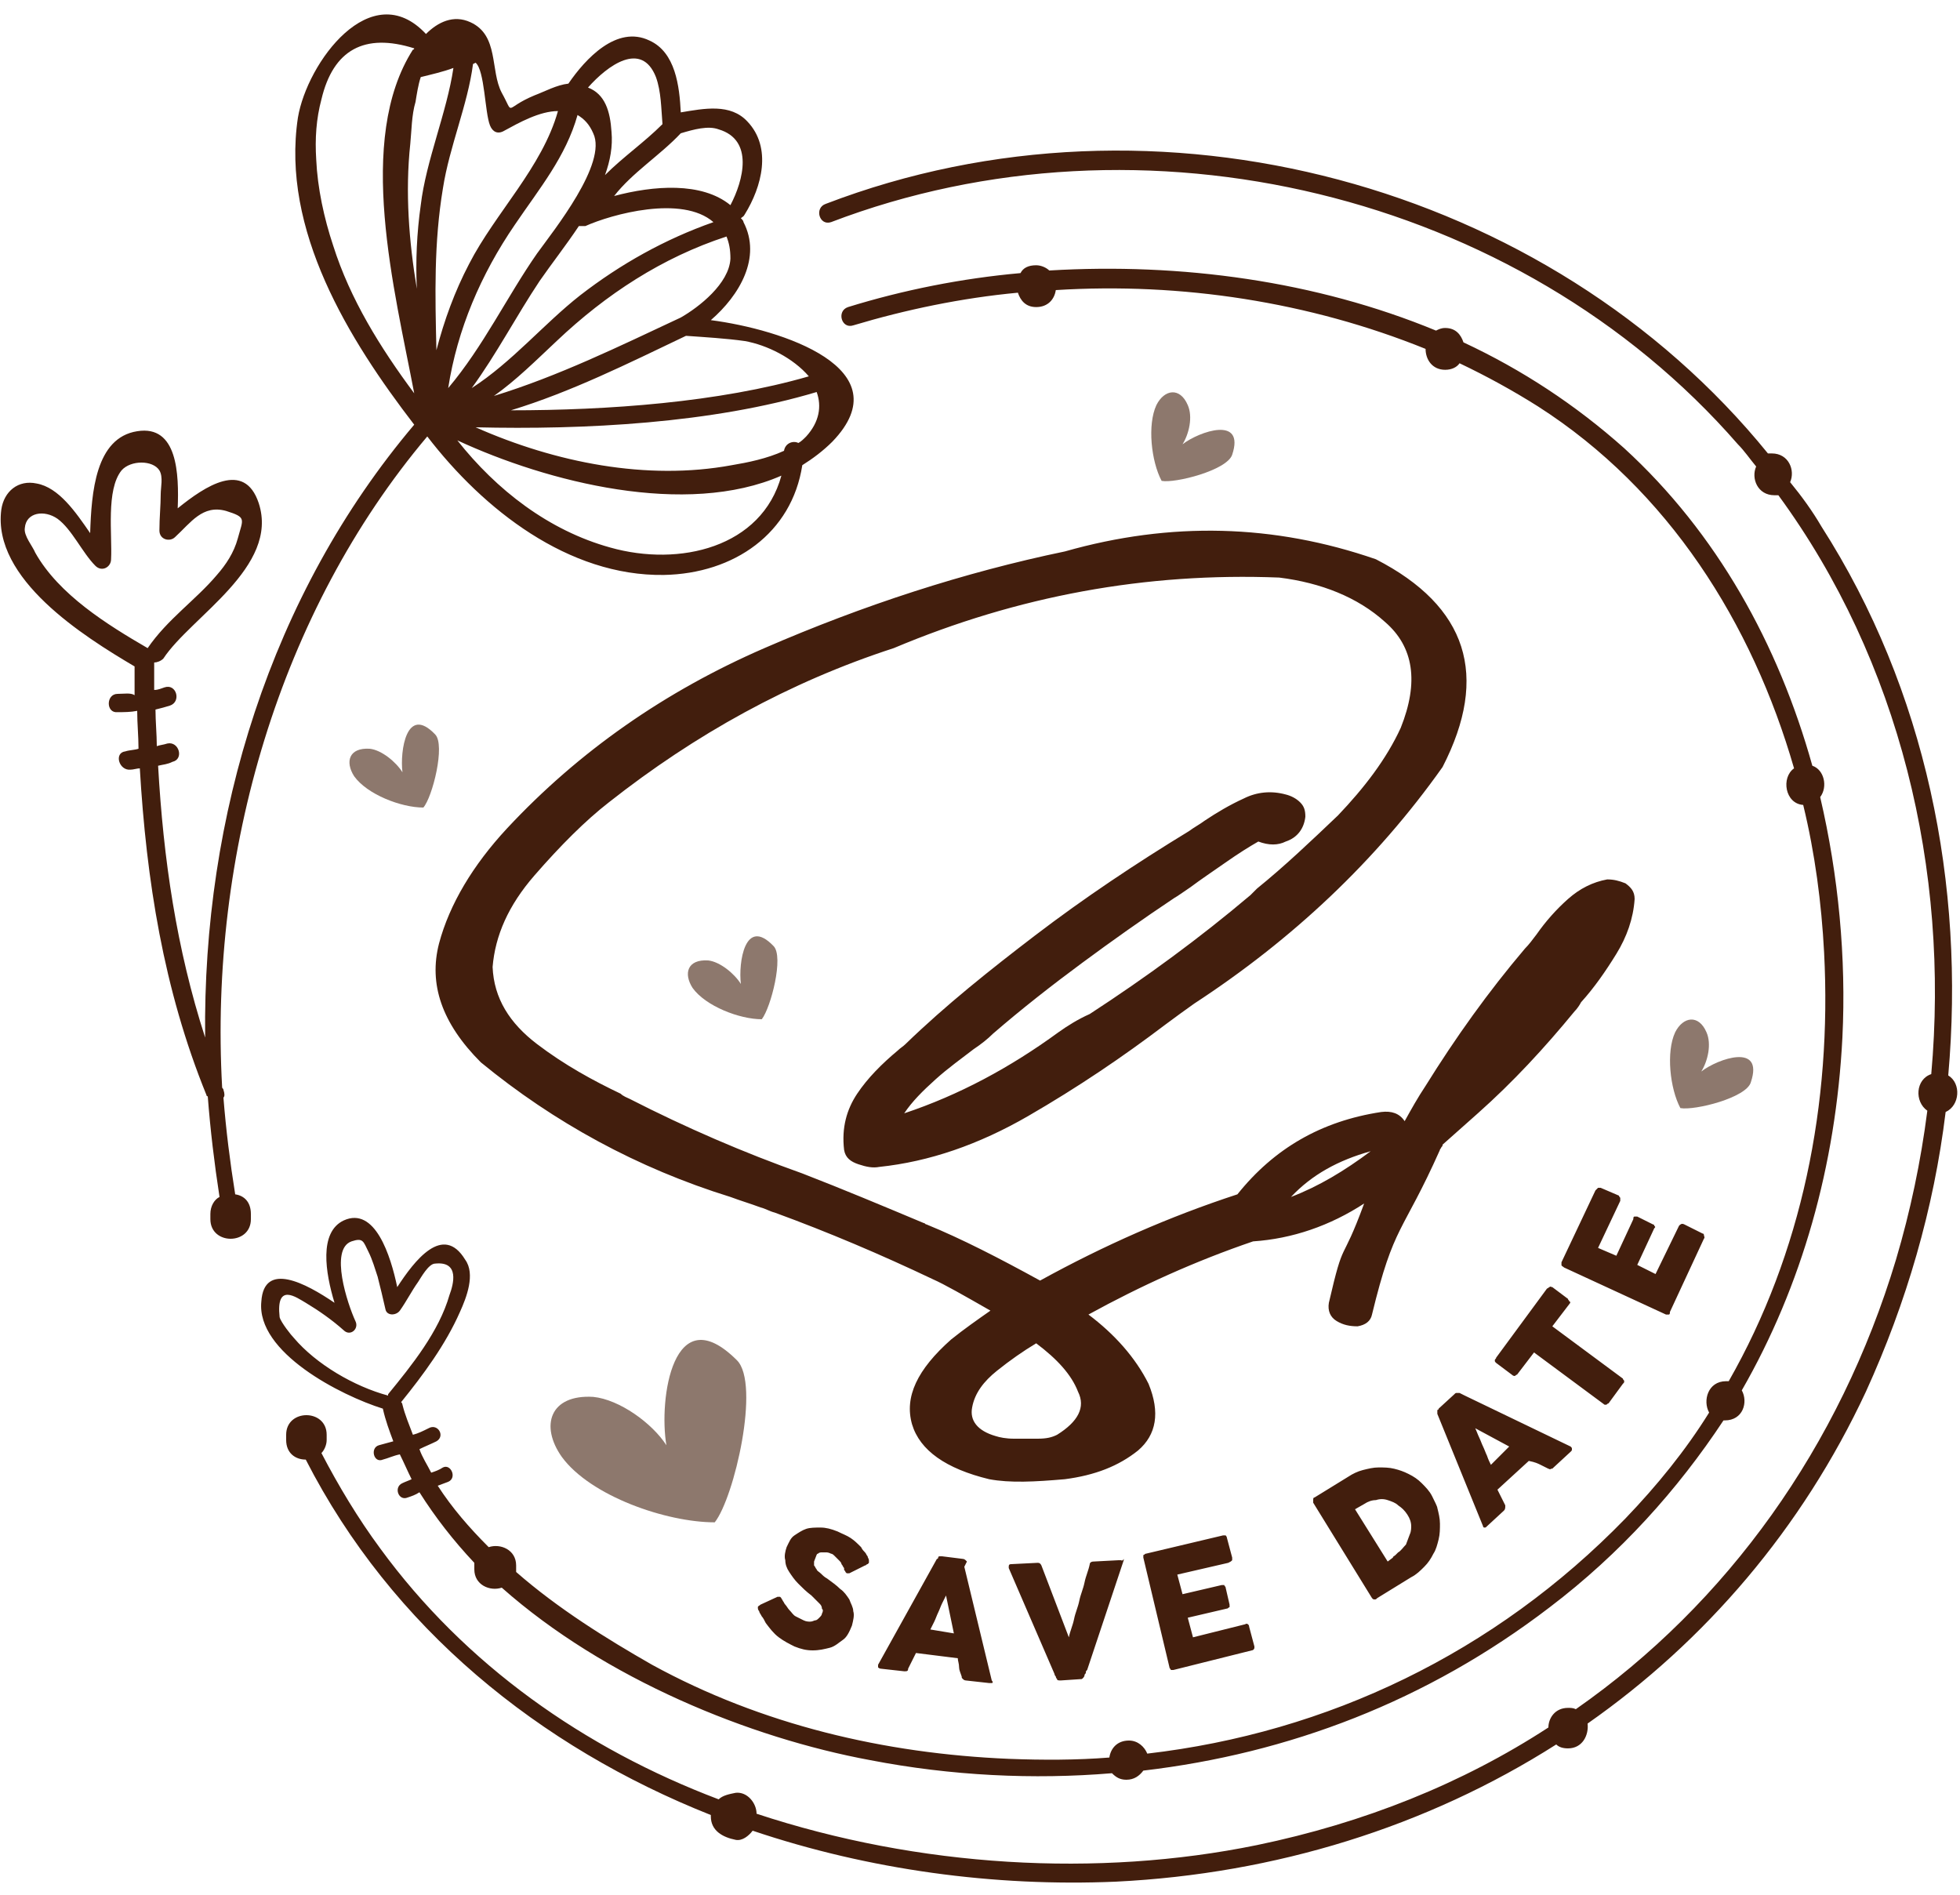 <?xml version="1.0" encoding="utf-8"?>
<!-- Generator: Adobe Illustrator 23.0.3, SVG Export Plug-In . SVG Version: 6.00 Build 0)  -->
<svg version="1.1" id="Layer_1" xmlns="http://www.w3.org/2000/svg" xmlns:xlink="http://www.w3.org/1999/xlink" x="0px" y="0px"
	 viewBox="0 0 150 145" style="enable-background:new 0 0 150 145;" xml:space="preserve">
<style type="text/css">
	.st0{fill:#421e0d;}
	.st1{opacity:0.6;fill:#421e0d;}
</style>
<g>
	<g>
		<path class="st0" d="M149.1,82.3c1.3-14.6-1.7-29.5-9.7-42c-0.7-1.2-1.5-2.3-2.4-3.4c0.4-0.9-0.1-2.2-1.4-2.2c-0.1,0-0.2,0-0.3,0
			C118.5,14,88.5,5.9,63.2,15.6c-0.9,0.3-0.5,1.7,0.4,1.4c23.8-9.1,52.6-2.3,69.4,17c0.5,0.5,0.9,1.1,1.4,1.7
			c-0.4,0.9,0.1,2.2,1.4,2.2c0.1,0,0.2,0,0.3,0c9.3,12.7,13.1,28.7,11.7,44.3c-1.2,0.4-1.3,2.1-0.3,2.8c-0.5,3.9-1.3,7.7-2.4,11.4
			c-4.3,14.3-12.9,26.3-24.5,34.4c-0.2-0.1-0.4-0.1-0.6-0.1c-1,0-1.5,0.8-1.5,1.5c-6.6,4.3-14.1,7.3-22.3,9
			c-12.2,2.5-25.9,1.7-38.3-2.4c0-0.8-0.7-1.7-1.6-1.6c-0.5,0.1-1,0.2-1.3,0.5c-10.3-3.9-19.4-10.3-25.9-19.2
			c-1.7-2.3-3.2-4.8-4.5-7.3c0.2-0.2,0.4-0.6,0.4-1v-0.4c0-2-3.1-2-3.1,0v0.4c0,1,0.7,1.5,1.5,1.5c6.6,12.9,17.9,22,31,27.2
			c0,0,0,0,0,0.1c0,1.1,0.9,1.6,1.9,1.8c0.5,0.1,1-0.3,1.3-0.7c8.9,3,18.5,4.3,27.8,3.9c12.2-0.6,23.8-4.2,33.7-10.5
			c0.2,0.2,0.5,0.3,0.9,0.3c1.1,0,1.6-1,1.5-1.9c9-6.3,16.4-14.9,21.3-25.4c3.1-6.8,5.2-14,6.1-21.4C150,84.6,150.1,82.9,149.1,82.3
			z M74,119.5c0,0-0.1-0.1-0.1-0.1c0,0-0.1-0.1-0.2-0.1l-1.6-0.2c0,0-0.1,0-0.1,0c0,0-0.1,0-0.1,0c0,0-0.1,0-0.1,0.1
			c0,0,0,0.1-0.1,0.1l-4.5,8.1c0,0.1,0,0.1,0,0.2c0,0,0.1,0.1,0.2,0.1l1.8,0.2c0.2,0,0.3,0,0.3-0.2c0.1-0.2,0.2-0.4,0.3-0.6
			c0.1-0.2,0.2-0.4,0.3-0.6l3.2,0.4c0,0.2,0.1,0.4,0.1,0.7c0,0.2,0.1,0.4,0.2,0.7c0,0.1,0,0.1,0.1,0.2c0,0,0.1,0.1,0.2,0.1l1.8,0.2
			c0.1,0,0.2,0,0.2,0c0.1,0,0.1-0.1,0-0.2l-2.1-8.7L74,119.5z M71.2,124.7c0.1-0.2,0.2-0.4,0.3-0.6c0.1-0.2,0.2-0.5,0.3-0.7
			c0.1-0.2,0.2-0.5,0.3-0.7c0.1-0.2,0.2-0.4,0.3-0.6l0.6,2.9L71.2,124.7z M62.6,118.9c0.1-0.1,0.2-0.1,0.3-0.1c0.1,0,0.2,0,0.3,0
			c0.1,0,0.2,0,0.4,0.1c0.1,0,0.2,0.1,0.3,0.2c0.1,0.1,0.2,0.2,0.3,0.3c0.1,0.1,0.2,0.2,0.2,0.3c0.1,0.1,0.1,0.2,0.2,0.3l0,0.1
			c0,0.1,0.1,0.1,0.1,0.2c0,0,0.1,0.1,0.1,0.1c0.1,0,0.1,0,0.2,0l1.2-0.6c0.1,0,0.1-0.1,0.2-0.1c0,0,0.1-0.1,0.1-0.1
			c0-0.1,0-0.1,0-0.2c0-0.1-0.1-0.2-0.1-0.3c-0.1-0.1-0.1-0.2-0.2-0.3c-0.1-0.1-0.2-0.2-0.3-0.4c-0.3-0.3-0.5-0.5-0.8-0.7
			c-0.3-0.2-0.6-0.3-1-0.5c-0.5-0.2-0.9-0.3-1.3-0.3c-0.4,0-0.8,0-1.1,0.1s-0.6,0.3-0.9,0.5s-0.4,0.5-0.6,0.9
			c-0.1,0.3-0.2,0.7-0.1,1c0,0.3,0.1,0.6,0.3,0.9c0.2,0.3,0.4,0.6,0.7,0.9c0.3,0.3,0.6,0.6,1,0.9c0.1,0.1,0.2,0.2,0.3,0.3
			c0.1,0.1,0.2,0.2,0.3,0.3c0.1,0.1,0.2,0.2,0.2,0.4c0.1,0.1,0.1,0.2,0,0.4c0,0.1-0.1,0.2-0.2,0.3c-0.1,0.1-0.2,0.2-0.3,0.2
			c-0.1,0-0.2,0.1-0.4,0.1c-0.1,0-0.3,0-0.5-0.1c-0.2-0.1-0.4-0.2-0.6-0.3c-0.2-0.1-0.3-0.3-0.5-0.5c-0.1-0.1-0.2-0.3-0.3-0.4
			c-0.1-0.1-0.1-0.2-0.2-0.3c0-0.1-0.1-0.1-0.1-0.2c0,0-0.1-0.1-0.1-0.1c-0.1,0-0.1,0-0.2,0l-1.3,0.6c-0.1,0.1-0.2,0.1-0.2,0.2
			c0,0.1,0,0.2,0.1,0.3c0,0,0,0,0,0c0,0,0,0,0,0c0,0,0,0,0,0c0,0,0,0,0,0l0,0c0,0.1,0.1,0.2,0.2,0.4c0.1,0.1,0.2,0.3,0.3,0.5
			c0.3,0.4,0.6,0.8,1,1.1c0.4,0.3,0.8,0.5,1.2,0.7c0.5,0.2,0.9,0.3,1.4,0.3s0.9-0.1,1.3-0.2s0.7-0.4,1-0.6s0.5-0.6,0.7-1.1
			c0.1-0.4,0.2-0.8,0.1-1.1c0-0.3-0.2-0.6-0.3-0.9c-0.2-0.3-0.4-0.6-0.7-0.8c-0.3-0.3-0.6-0.5-1-0.8c-0.2-0.1-0.4-0.3-0.5-0.4
			c-0.1-0.1-0.3-0.2-0.3-0.3c-0.1-0.1-0.1-0.2-0.2-0.3c0-0.1,0-0.2,0-0.3C62.5,119,62.5,118.9,62.6,118.9z M29.3,107.8
			C29.3,107.8,29.3,107.8,29.3,107.8c0.2,0.9,0.5,1.7,0.8,2.5c-0.4,0.1-0.7,0.2-1.1,0.3c-0.7,0.2-0.4,1.4,0.3,1.1
			c0.4-0.1,0.8-0.3,1.3-0.4c0.3,0.6,0.6,1.3,0.9,1.9c-0.2,0.1-0.5,0.2-0.7,0.3c-0.7,0.3-0.3,1.4,0.4,1.1c0.3-0.1,0.6-0.2,0.9-0.4
			c1.2,1.9,2.6,3.7,4.2,5.4c0,0,0,0.1,0,0.1v0.4c0,1.2,1.2,1.7,2.1,1.4c7.9,7,19,11.5,28.2,13.2c6.2,1.2,12.5,1.5,18.5,1
			c0.3,0.3,0.6,0.5,1.1,0.5c0.6,0,1-0.3,1.3-0.7c11.1-1.3,21.7-5.3,31.1-12.5c5.4-4.1,9.8-9,13.3-14.3c0,0,0.1,0,0.1,0
			c1.4,0,1.8-1.4,1.3-2.3c4.6-8,7.2-17.2,7.7-27c0.3-6.1-0.3-12.4-1.7-18.4c0.6-0.8,0.3-2.1-0.6-2.4c-2.6-9.3-7.3-17.8-14.4-24.3
			c-3.7-3.3-7.8-6-12.3-8.1c-0.2-0.6-0.6-1.1-1.4-1.1c-0.3,0-0.5,0.1-0.7,0.2c-9.2-3.8-19.5-5.2-29.6-4.6c-0.2-0.2-0.6-0.4-1-0.4
			c-0.6,0-1,0.2-1.2,0.6c-4.5,0.4-9,1.3-13.2,2.6c-0.9,0.3-0.5,1.7,0.4,1.4c4-1.2,8.3-2.1,12.6-2.5c0.2,0.6,0.6,1.1,1.4,1.1
			c0.9,0,1.4-0.6,1.5-1.3c9.6-0.6,19.4,0.9,28.3,4.5c0,0.8,0.5,1.6,1.5,1.6c0.5,0,0.9-0.2,1.1-0.5c2.1,1,4.1,2.1,6,3.3
			c10,6.4,16.4,16.6,19.6,27.7c-1,0.7-0.7,2.7,0.7,2.8c0.9,3.7,1.4,7.5,1.6,11.3c0.6,11.6-1.7,23-7.3,32.8c-0.1,0-0.1,0-0.2,0
			c-1.4,0-1.8,1.5-1.3,2.4c-1.8,2.9-4,5.6-6.4,8.1c-10,10.3-22.8,16.4-36.6,18c-0.2-0.5-0.7-1-1.4-1c-0.9,0-1.4,0.6-1.5,1.3
			c-2.5,0.2-5.1,0.2-7.7,0.1c-9.5-0.4-18.9-2.6-27.3-7.2c-3.5-2-7.2-4.3-10.4-7.1c0,0,0,0,0-0.1v-0.4c0-1.2-1.2-1.7-2.1-1.4
			c-1.5-1.5-2.8-3-3.9-4.7c0.3-0.1,0.5-0.2,0.8-0.3c0.7-0.3,0.2-1.4-0.4-1.1c-0.3,0.2-0.6,0.3-0.9,0.4c-0.3-0.6-0.7-1.2-0.9-1.8
			c0.4-0.2,0.9-0.4,1.3-0.6c0.7-0.4,0.1-1.4-0.6-1c-0.4,0.2-0.8,0.4-1.2,0.5c-0.3-0.8-0.6-1.5-0.8-2.3c0-0.1-0.1-0.2-0.1-0.2
			c1.7-2.1,3.4-4.4,4.5-6.9c0.5-1.1,1.2-2.9,0.4-4c-1.7-2.8-3.9,0.1-5.2,2.1c-0.5-2.4-1.7-6.2-4.1-5.1c-1.9,0.9-1.4,4-0.7,6.3
			c-2.2-1.5-5.4-3.2-5.6-0.1C19.6,103.5,26.1,106.8,29.3,107.8z M23.4,99.7c1,0.6,2,1.3,2.9,2.1c0.5,0.5,1.2-0.1,0.9-0.7
			c-0.6-1.3-2-5.5-0.3-6.1c0.9-0.3,0.9,0,1.3,0.8c0.3,0.6,0.5,1.3,0.7,1.9c0.2,0.8,0.4,1.6,0.6,2.5c0.1,0.5,0.8,0.5,1.1,0.1
			c0.5-0.7,0.9-1.5,1.4-2.2c0.2-0.3,0.8-1.4,1.3-1.4c1.9-0.2,1.4,1.6,1.1,2.4c-0.8,2.8-2.9,5.4-4.7,7.6c0,0,0,0,0,0.1
			c-2.6-0.7-5.5-2.4-7.2-4.4c-0.2-0.2-1-1.2-1.1-1.6C21.1,98.1,22.7,99.3,23.4,99.7z M117.9,112.1c0.2,0.1,0.4,0.2,0.6,0.3
			c0.1,0,0.1,0.1,0.2,0c0.1,0,0.1,0,0.2-0.1l1.3-1.2c0.1-0.1,0.1-0.1,0.1-0.2c0-0.1,0-0.1-0.1-0.2l-8.1-3.9l-0.4-0.2
			c0,0-0.1,0-0.2,0c-0.1,0-0.1,0-0.2,0.1l-1.2,1.1c0,0,0,0.1-0.1,0.1c0,0,0,0.1,0,0.1c0,0,0,0.1,0,0.1c0,0,0,0.1,0,0.1l3.5,8.6
			c0,0.1,0.1,0.1,0.1,0.1c0.1,0,0.1,0,0.2-0.1l1.3-1.2c0.1-0.1,0.1-0.2,0.1-0.4c-0.1-0.2-0.2-0.4-0.3-0.6c-0.1-0.2-0.2-0.4-0.3-0.6
			l2.4-2.2C117.5,111.9,117.7,112,117.9,112.1z M114.1,112.1c-0.1-0.2-0.2-0.4-0.3-0.7c-0.1-0.2-0.2-0.5-0.3-0.7s-0.2-0.5-0.3-0.7
			c-0.1-0.2-0.2-0.5-0.3-0.7l2.6,1.4L114.1,112.1z M85.8,119.4c0,0-0.1,0-0.2,0l-1.9,0.1c-0.2,0-0.3,0.1-0.3,0.2
			c-0.1,0.5-0.3,0.9-0.4,1.4c-0.1,0.5-0.3,0.9-0.4,1.4c-0.1,0.5-0.3,0.9-0.4,1.4s-0.3,0.9-0.4,1.4l-2.1-5.5
			c-0.1-0.2-0.2-0.2-0.3-0.2l-2,0.1c-0.2,0-0.2,0.1-0.2,0.2c0,0,0,0,0,0c0,0,0,0,0,0.1l3.5,8.1c0,0.1,0.1,0.2,0.1,0.2
			c0,0.1,0.1,0.2,0.1,0.2c0,0.1,0.1,0.1,0.3,0.1l1.5-0.1c0.1,0,0.1,0,0.2-0.1c0,0,0.1-0.1,0.1-0.2c0-0.1,0.1-0.1,0.1-0.2
			c0-0.1,0-0.1,0.1-0.2l2.8-8.4l0,0c0,0,0,0,0-0.1C85.9,119.5,85.8,119.4,85.8,119.4z M18,91.4c-0.4-2.5-0.7-4.9-0.9-7.4
			c0.1-0.1,0.1-0.3,0-0.6c0-0.1-0.1-0.1-0.1-0.2c-1-17.9,4.4-36.4,15.7-49.8C37,39,43.5,44.1,50.8,44c5.4-0.1,9.8-3.2,10.6-8.4
			c0.8-0.5,1.6-1.1,2.3-1.8c5.4-5.6-3.9-8.6-9.3-9.3c2.2-1.9,3.9-4.8,2.5-7.5c0-0.1-0.1-0.2-0.2-0.3c0.1-0.1,0.2-0.1,0.3-0.3
			c1.3-2.1,2.1-5.1,0.2-7.1c-1.3-1.4-3.3-1-5.1-0.7C52,6.6,51.7,4,49.7,3.1c-2.5-1.2-4.9,1.4-6.2,3.3c-0.9,0.1-1.8,0.6-2.6,0.9
			c-2.4,1-1.5,1.6-2.5-0.2c-0.9-1.7-0.2-4.4-2.4-5.4c-1.3-0.6-2.5,0-3.4,0.9c-4.2-4.5-9.1,2.2-9.8,6.4c-1.3,8.6,3.9,17,8.9,23.5
			c-11,13-16.2,30-16,46.9c-2.2-6.8-3.2-13.7-3.6-20.8c0.4-0.1,0.7-0.1,1.1-0.3c0.9-0.2,0.5-1.6-0.4-1.4c-0.3,0.1-0.5,0.1-0.8,0.2
			c0-0.9-0.1-1.9-0.1-2.8c0.4-0.1,0.8-0.2,1.1-0.3c0.9-0.3,0.5-1.7-0.4-1.4c-0.3,0.1-0.5,0.2-0.8,0.2c0-0.7,0-1.4,0-2.1
			c0.2,0,0.5-0.1,0.7-0.3c2.1-3.2,8.9-7,7.3-11.9c-1.1-3.3-4.1-1.3-6.2,0.4c0.1-2.6,0-6.4-3.1-5.9c-3.2,0.5-3.5,4.7-3.6,7.8
			c-1.1-1.6-2.4-3.5-4.1-3.8c-1.4-0.3-2.5,0.6-2.7,2c-0.7,5.3,6.3,9.7,10.2,12c0,0.7,0,1.5,0,2.2C10,53,9.5,53.1,9,53.1
			c-0.9,0-0.9,1.5,0,1.4c0.5,0,1,0,1.5-0.1c0,1,0.1,1.9,0.1,2.9c-0.3,0.1-0.7,0.1-1,0.2C8.7,57.6,9.1,59,10,58.9
			c0.2,0,0.5-0.1,0.7-0.1c0.5,8.5,1.8,16.9,5.1,25c0,0.1,0.1,0.1,0.1,0.1c0.2,2.6,0.5,5.1,0.9,7.7c-0.4,0.2-0.7,0.7-0.7,1.3v0.4
			c0,2,3.1,2,3.1,0v-0.4C19.2,92,18.7,91.5,18,91.4z M46.7,41.9C42,40.6,38,37.5,35,33.7c6.9,3.2,17.5,5.9,24.8,2.7
			C58.3,41.9,52,43.4,46.7,41.9z M61.7,33.4c-0.2,0.2-0.4,0.4-0.6,0.5c-0.4-0.2-1,0-1.1,0.6c0,0,0,0,0,0c-1.3,0.6-2.8,0.9-4,1.1
			c-6.5,1.2-13.5-0.2-19.6-2.9c8.3,0.2,18.1-0.3,26.1-2.7C62.9,31.1,62.7,32.3,61.7,33.4z M36.1,29.7c1.9-2.6,3.4-5.5,5.2-8.2
			c0.9-1.3,2-2.7,3-4.2c0.2,0,0.3,0,0.5,0c2-0.9,7.4-2.4,9.8-0.3c-3.7,1.3-7.1,3.2-10.2,5.6C41.6,24.8,39.2,27.7,36.1,29.7z
			 M57,26.1c1.7,0.3,3.7,1.3,4.9,2.7c-6.9,2-15.4,2.6-22.8,2.6c4.6-1.4,9-3.6,13.4-5.7C53.9,25.8,55.6,25.9,57,26.1z M52.1,24.3
			c-4.7,2.2-9.4,4.5-14.3,6c1.7-1.2,3.2-2.7,4.8-4.2c3.8-3.6,8.1-6.4,13-8c0.2,0.5,0.3,1,0.3,1.7C55.8,21.7,53.5,23.5,52.1,24.3z
			 M52.1,10.2C52.1,10.2,52.1,10.2,52.1,10.2c1-0.3,2.1-0.6,2.9-0.3c2.7,0.8,1.9,3.9,0.9,5.8c-2.2-1.8-5.9-1.5-8.9-0.7
			C48.4,13.2,50.5,11.9,52.1,10.2z M50.2,5.9c0.4,1.1,0.4,2.4,0.5,3.6c0,0,0,0,0,0c-1.4,1.4-3,2.5-4.4,3.9c0.4-1.1,0.6-2.2,0.5-3.3
			c-0.1-1.6-0.5-2.9-1.8-3.4C46.5,5,49.1,3.1,50.2,5.9z M44.2,8.8c0.5,0.3,0.9,0.7,1.2,1.4c1.1,2.3-3,7.4-4.3,9.2
			c-2.3,3.3-4.1,7.1-6.8,10.3c0.7-4.5,2.5-8.7,5.1-12.5C41.3,14.4,43.3,12,44.2,8.8z M36.2,4.9l0.2-0.1c0.7,0.6,0.7,3.8,1.1,4.8
			c0.2,0.5,0.6,0.7,1.1,0.4c1.1-0.6,2.7-1.5,4.1-1.5c-1.2,4.3-4.8,7.8-6.8,11.7c-1.1,2.1-1.9,4.3-2.5,6.6c-0.1-4.2-0.2-8.2,0.5-12.4
			C34.4,11.2,35.8,8,36.2,4.9z M25.5,18.8c-0.7-2.1-1.2-4.4-1.3-6.6c-0.1-1.6,0-3.1,0.4-4.6c0.9-3.8,3.3-5.1,7.1-3.9c0,0,0,0,0,0
			c0,0,0,0.1-0.1,0.1c-4.4,6.9-1.4,18.4,0.1,26.3C29.1,26.6,26.8,22.9,25.5,18.8z M31.4,11c0.1-1,0.1-2.2,0.4-3.2
			c0.1-0.6,0.2-1.3,0.4-1.9c0.8-0.2,1.7-0.4,2.5-0.7c-0.5,3.4-2.1,7.1-2.5,10.5c-0.3,2.1-0.4,4.3-0.3,6.4C31.3,18.5,31,14.7,31.4,11
			z M11.3,49.6c-3.1-1.8-6.8-4.1-8.6-7.3c-0.2-0.5-0.9-1.3-0.8-1.9c0.1-1.2,1.5-1.4,2.5-0.7c1.1,0.8,1.9,2.6,2.9,3.6
			c0.5,0.5,1.2,0.1,1.2-0.5c0.1-1.9-0.4-5.3,0.8-6.8c0.7-0.8,2.4-0.8,2.9,0c0.3,0.5,0.1,1.3,0.1,1.8c0,0.9-0.1,1.8-0.1,2.8
			c0,0.7,0.8,0.9,1.2,0.5c1.2-1.1,2.1-2.5,3.9-2c1.6,0.5,1.3,0.6,0.9,2.1c-0.3,1.1-0.9,2-1.6,2.8C15,45.9,12.8,47.4,11.3,49.6
			C11.3,49.6,11.3,49.6,11.3,49.6z M71.6,82.6c1-0.9,2-1.6,2.9-2.3c0.6-0.4,1.1-0.8,1.5-1.2c2.2-1.9,4.5-3.7,6.8-5.4
			c2.3-1.7,4.7-3.4,7.1-5c0.2-0.1,0.6-0.4,1.2-0.8c0.8-0.6,1.7-1.2,2.7-1.9c1-0.7,1.8-1.2,2.5-1.6c0.8,0.3,1.5,0.3,2.1,0
			c0.9-0.3,1.4-1,1.5-1.9c0-0.5-0.1-0.8-0.4-1.1c-0.3-0.3-0.7-0.5-1.1-0.6c-1.1-0.3-2.2-0.2-3.2,0.3c-1.1,0.5-2.1,1.1-3,1.7
			c-0.4,0.3-0.8,0.5-1.2,0.8c-4.1,2.5-8,5.1-11.8,8c-3.4,2.6-6.8,5.3-9.9,8.3c-0.2,0.2-0.4,0.3-0.6,0.5c-1.2,1-2.3,2.1-3.1,3.3
			c-0.8,1.2-1.2,2.6-1,4.3c0.1,0.6,0.5,0.9,1.1,1.1c0.6,0.2,1.1,0.3,1.6,0.2c3.8-0.4,7.6-1.7,11.4-3.9c3.8-2.2,7.2-4.5,10.5-7
			c0.8-0.6,1.5-1.1,2.2-1.6c7.5-4.9,13.9-10.9,19-18.1c3.6-7,1.9-12.3-5.1-15.9c-7.8-2.7-15.7-2.9-23.8-0.6
			c-7.7,1.6-15.4,4.1-23,7.4c-7.6,3.3-14.2,7.9-19.7,13.8c-2.6,2.8-4.4,5.8-5.2,8.8c-0.8,3.1,0.2,6.1,3.2,9.1
			c5.6,4.6,12,8.1,19.1,10.3c0.8,0.3,1.5,0.5,2.3,0.8c0.4,0.1,0.7,0.3,1.1,0.4c4.1,1.5,8.1,3.2,12.1,5.1c0.9,0.4,2.3,1.2,4.4,2.4
			c-1,0.7-2,1.4-3,2.2c-2.6,2.3-3.6,4.4-3,6.5c0.6,2,2.6,3.4,5.9,4.2c1.6,0.3,3.5,0.2,5.8,0c2.3-0.3,4.1-1,5.6-2.2
			c1.4-1.2,1.7-2.9,0.8-5.1c-1-2-2.6-3.8-4.6-5.3c4-2.2,8.2-4.1,12.6-5.6c3-0.2,5.9-1.2,8.5-2.9c-1.8,4.9-1.5,2.4-2.7,7.6
			c-0.1,0.6,0.1,1.1,0.6,1.4c0.5,0.3,1,0.4,1.6,0.4c0.6-0.1,1-0.4,1.1-0.9c1.7-7,2.3-6.1,5.2-12.6c0-0.1,0.1-0.1,0.1-0.2
			c0.1-0.1,0.1-0.1,0.1-0.2c0.9-0.8,1.8-1.6,2.7-2.4c2.7-2.4,5.1-5,7.4-7.8c0.2-0.2,0.4-0.5,0.5-0.7c1-1.1,1.9-2.4,2.7-3.7
			c0.8-1.3,1.3-2.7,1.4-4.2c0-0.6-0.3-0.9-0.7-1.2c-0.5-0.2-0.9-0.3-1.4-0.3c-1.1,0.2-2.1,0.7-3,1.5c-0.9,0.8-1.7,1.7-2.4,2.7
			c-0.3,0.4-0.6,0.8-0.9,1.1c-2.8,3.3-5.3,6.8-7.6,10.5c-0.6,0.9-1.1,1.8-1.6,2.7c-0.4-0.6-1-0.8-1.8-0.7c-4.6,0.7-8.2,2.8-11,6.3
			c-5.2,1.7-10.2,3.9-15.1,6.6c-3.1-1.7-6-3.2-8.7-4.3c-0.1,0-0.1-0.1-0.2-0.1c-3.1-1.3-6.2-2.6-9.3-3.8c-4.5-1.6-8.9-3.5-13.2-5.7
			c-0.2-0.1-0.5-0.2-0.7-0.4c-2.1-1-4.3-2.2-6.4-3.8c-2.1-1.6-3.3-3.5-3.4-5.9c0.2-2.4,1.2-4.7,3.2-7c2-2.3,3.9-4.2,5.7-5.6
			c6.6-5.2,13.8-9.2,21.8-11.8c9.5-4,19.3-5.8,29.5-5.4c3.2,0.4,6,1.5,8.1,3.4c2.2,1.9,2.6,4.6,1.2,8.1c-1.1,2.4-2.8,4.6-4.8,6.7
			c-2.1,2-4.1,3.9-6.2,5.6c-0.2,0.2-0.3,0.3-0.5,0.5c-3.9,3.3-8,6.3-12.3,9.1C82.5,78,81.7,78.5,81,79c-3.7,2.7-7.6,4.8-11.8,6.2
			C69.8,84.3,70.6,83.5,71.6,82.6z M104.9,88.1c-2,1.5-4,2.7-6.1,3.5C100.4,89.9,102.4,88.8,104.9,88.1z M79.3,102.8
			c1.6,1.2,2.7,2.4,3.2,3.7c0.6,1.2,0,2.3-1.6,3.3c-0.4,0.2-0.8,0.3-1.5,0.3c-0.6,0-1.2,0-1.8,0c-0.6,0-1.1-0.1-1.4-0.2
			c-1.4-0.4-2-1.2-1.8-2.2c0.2-1.1,0.9-2,1.9-2.8C77.3,104.1,78.3,103.4,79.3,102.8z M109.6,114.5c-0.2-0.4-0.5-0.7-0.8-1
			c-0.3-0.3-0.6-0.5-1-0.7c-0.4-0.2-0.7-0.3-1.1-0.4c-0.4-0.1-0.8-0.1-1.2-0.1c-0.4,0-0.8,0.1-1.2,0.2c-0.4,0.1-0.8,0.3-1.1,0.5
			l-2.6,1.6c-0.1,0-0.1,0.1-0.1,0.2c0,0.1,0,0.1,0,0.2l4.5,7.3c0.1,0.1,0.1,0.1,0.2,0.1c0.1,0,0.1,0,0.2-0.1l2.6-1.6
			c0.4-0.2,0.7-0.5,1-0.8c0.3-0.3,0.5-0.6,0.7-1c0.2-0.3,0.3-0.7,0.4-1.1c0.1-0.4,0.1-0.8,0.1-1.2c0-0.4-0.1-0.8-0.2-1.2
			C110,115.3,109.8,114.9,109.6,114.5z M107.9,117.4c-0.1,0.3-0.2,0.5-0.3,0.8c-0.2,0.2-0.4,0.5-0.6,0.6c-0.1,0.1-0.1,0.1-0.2,0.2
			c-0.1,0.1-0.2,0.1-0.2,0.2l-0.4,0.3l-2.5-4l0.7-0.4c0.3-0.2,0.6-0.3,0.9-0.3c0.3-0.1,0.6-0.1,0.9,0c0.3,0.1,0.6,0.2,0.8,0.4
			c0.3,0.2,0.5,0.4,0.7,0.7c0.2,0.3,0.3,0.6,0.3,0.9C108,116.9,108,117.2,107.9,117.4z M122.9,107.5c0.1,0,0.1-0.1,0.2-0.1l1.1-1.5
			c0.1-0.1,0.1-0.1,0.1-0.2c0-0.1-0.1-0.1-0.1-0.2l-5.4-4l1.3-1.7c0.1-0.1,0.1-0.2,0-0.2c0-0.1-0.1-0.1-0.1-0.2l-1.2-0.9
			c-0.1,0-0.2-0.1-0.2,0c-0.1,0-0.1,0.1-0.2,0.1l-3.9,5.3c0,0.1-0.1,0.1-0.1,0.2s0,0.1,0.1,0.2l1.2,0.9c0.1,0.1,0.2,0.1,0.2,0.1
			c0.1,0,0.1-0.1,0.2-0.1l1.3-1.7l5.4,4C122.8,107.5,122.8,107.5,122.9,107.5z M94.3,119.4c0-0.1,0-0.1,0-0.2l-0.4-1.5
			c0-0.1-0.1-0.2-0.1-0.2c-0.1,0-0.1,0-0.2,0l-5.9,1.4c-0.1,0-0.1,0.1-0.2,0.1c0,0.1,0,0.1,0,0.2l2,8.4c0,0.1,0.1,0.1,0.1,0.2
			c0.1,0,0.1,0,0.2,0l6-1.5c0.1,0,0.2-0.1,0.2-0.2c0,0,0-0.1,0-0.1l-0.4-1.5c0-0.2-0.2-0.3-0.3-0.2l-4,1l-0.4-1.5l3-0.7
			c0.1,0,0.1-0.1,0.2-0.1c0-0.1,0-0.1,0-0.2l-0.3-1.3c0-0.1-0.1-0.1-0.1-0.2c-0.1,0-0.1,0-0.2,0l-3,0.7l-0.4-1.5l3.9-0.9
			C94.2,119.5,94.2,119.5,94.3,119.4z M126.6,93.8c0-0.1-0.1-0.1-0.1-0.1l-1.2-0.6c-0.1,0-0.1,0-0.2,0c-0.1,0-0.1,0.1-0.1,0.2
			l-1.3,2.8l-1.4-0.6l1.7-3.6c0-0.1,0-0.2,0-0.2c0-0.1-0.1-0.1-0.1-0.2l-1.4-0.6c-0.1,0-0.2,0-0.2,0s-0.1,0.1-0.2,0.2l-2.6,5.5
			c0,0.1,0,0.1,0,0.2c0,0.1,0.1,0.1,0.2,0.2l7.8,3.6c0.1,0,0.2,0,0.2,0c0.1,0,0.1-0.1,0.1-0.2l2.6-5.6c0.1-0.1,0-0.2,0-0.3
			c0,0,0-0.1-0.1-0.1l-1.4-0.7c-0.2-0.1-0.3,0-0.4,0.1l-1.8,3.7l-1.4-0.7l1.3-2.8C126.7,93.9,126.7,93.9,126.6,93.8z"/>
	</g>
</g>
<path class="st1" d="M54.7,116.5c-3.7,0-9.5-2-11.7-5c-1.7-2.4-0.9-4.8,2.4-4.6c2,0.2,4.5,2,5.6,3.7c-0.6-3.5,0.5-11.4,5.4-6.5
	C58.2,105.9,56.2,114.6,54.7,116.5"/>
<path class="st1" d="M32.4,61.8c-1.7,0-4.3-1-5.3-2.4c-0.7-1.1-0.4-2.2,1.2-2.1c0.9,0.1,2,1,2.5,1.8c-0.2-1.6,0.3-5.2,2.5-2.9
	C34.1,57,33.1,61,32.4,61.8"/>
<path class="st1" d="M128.6,84.8c-0.8-1.5-1.1-4.3-0.4-5.8c0.6-1.2,1.8-1.4,2.4,0c0.4,0.9,0.1,2.2-0.4,3c1.3-1,4.8-2.2,3.8,0.8
	C133.7,84,129.7,85,128.6,84.8"/>
<path class="st1" d="M58.3,78c-1.7,0-4.3-1-5.3-2.4c-0.7-1.1-0.4-2.2,1.2-2.1c0.9,0.1,2,1,2.5,1.8c-0.2-1.6,0.3-5.2,2.5-2.9
	C60,73.2,59,77.1,58.3,78"/>
<path class="st1" d="M88.9,36.8c-0.8-1.5-1.1-4.3-0.4-5.8c0.6-1.2,1.8-1.4,2.4,0c0.4,0.9,0.1,2.2-0.4,3c1.3-1,4.8-2.2,3.8,0.8
	C93.9,36,89.9,37,88.9,36.8"/>
</svg>

